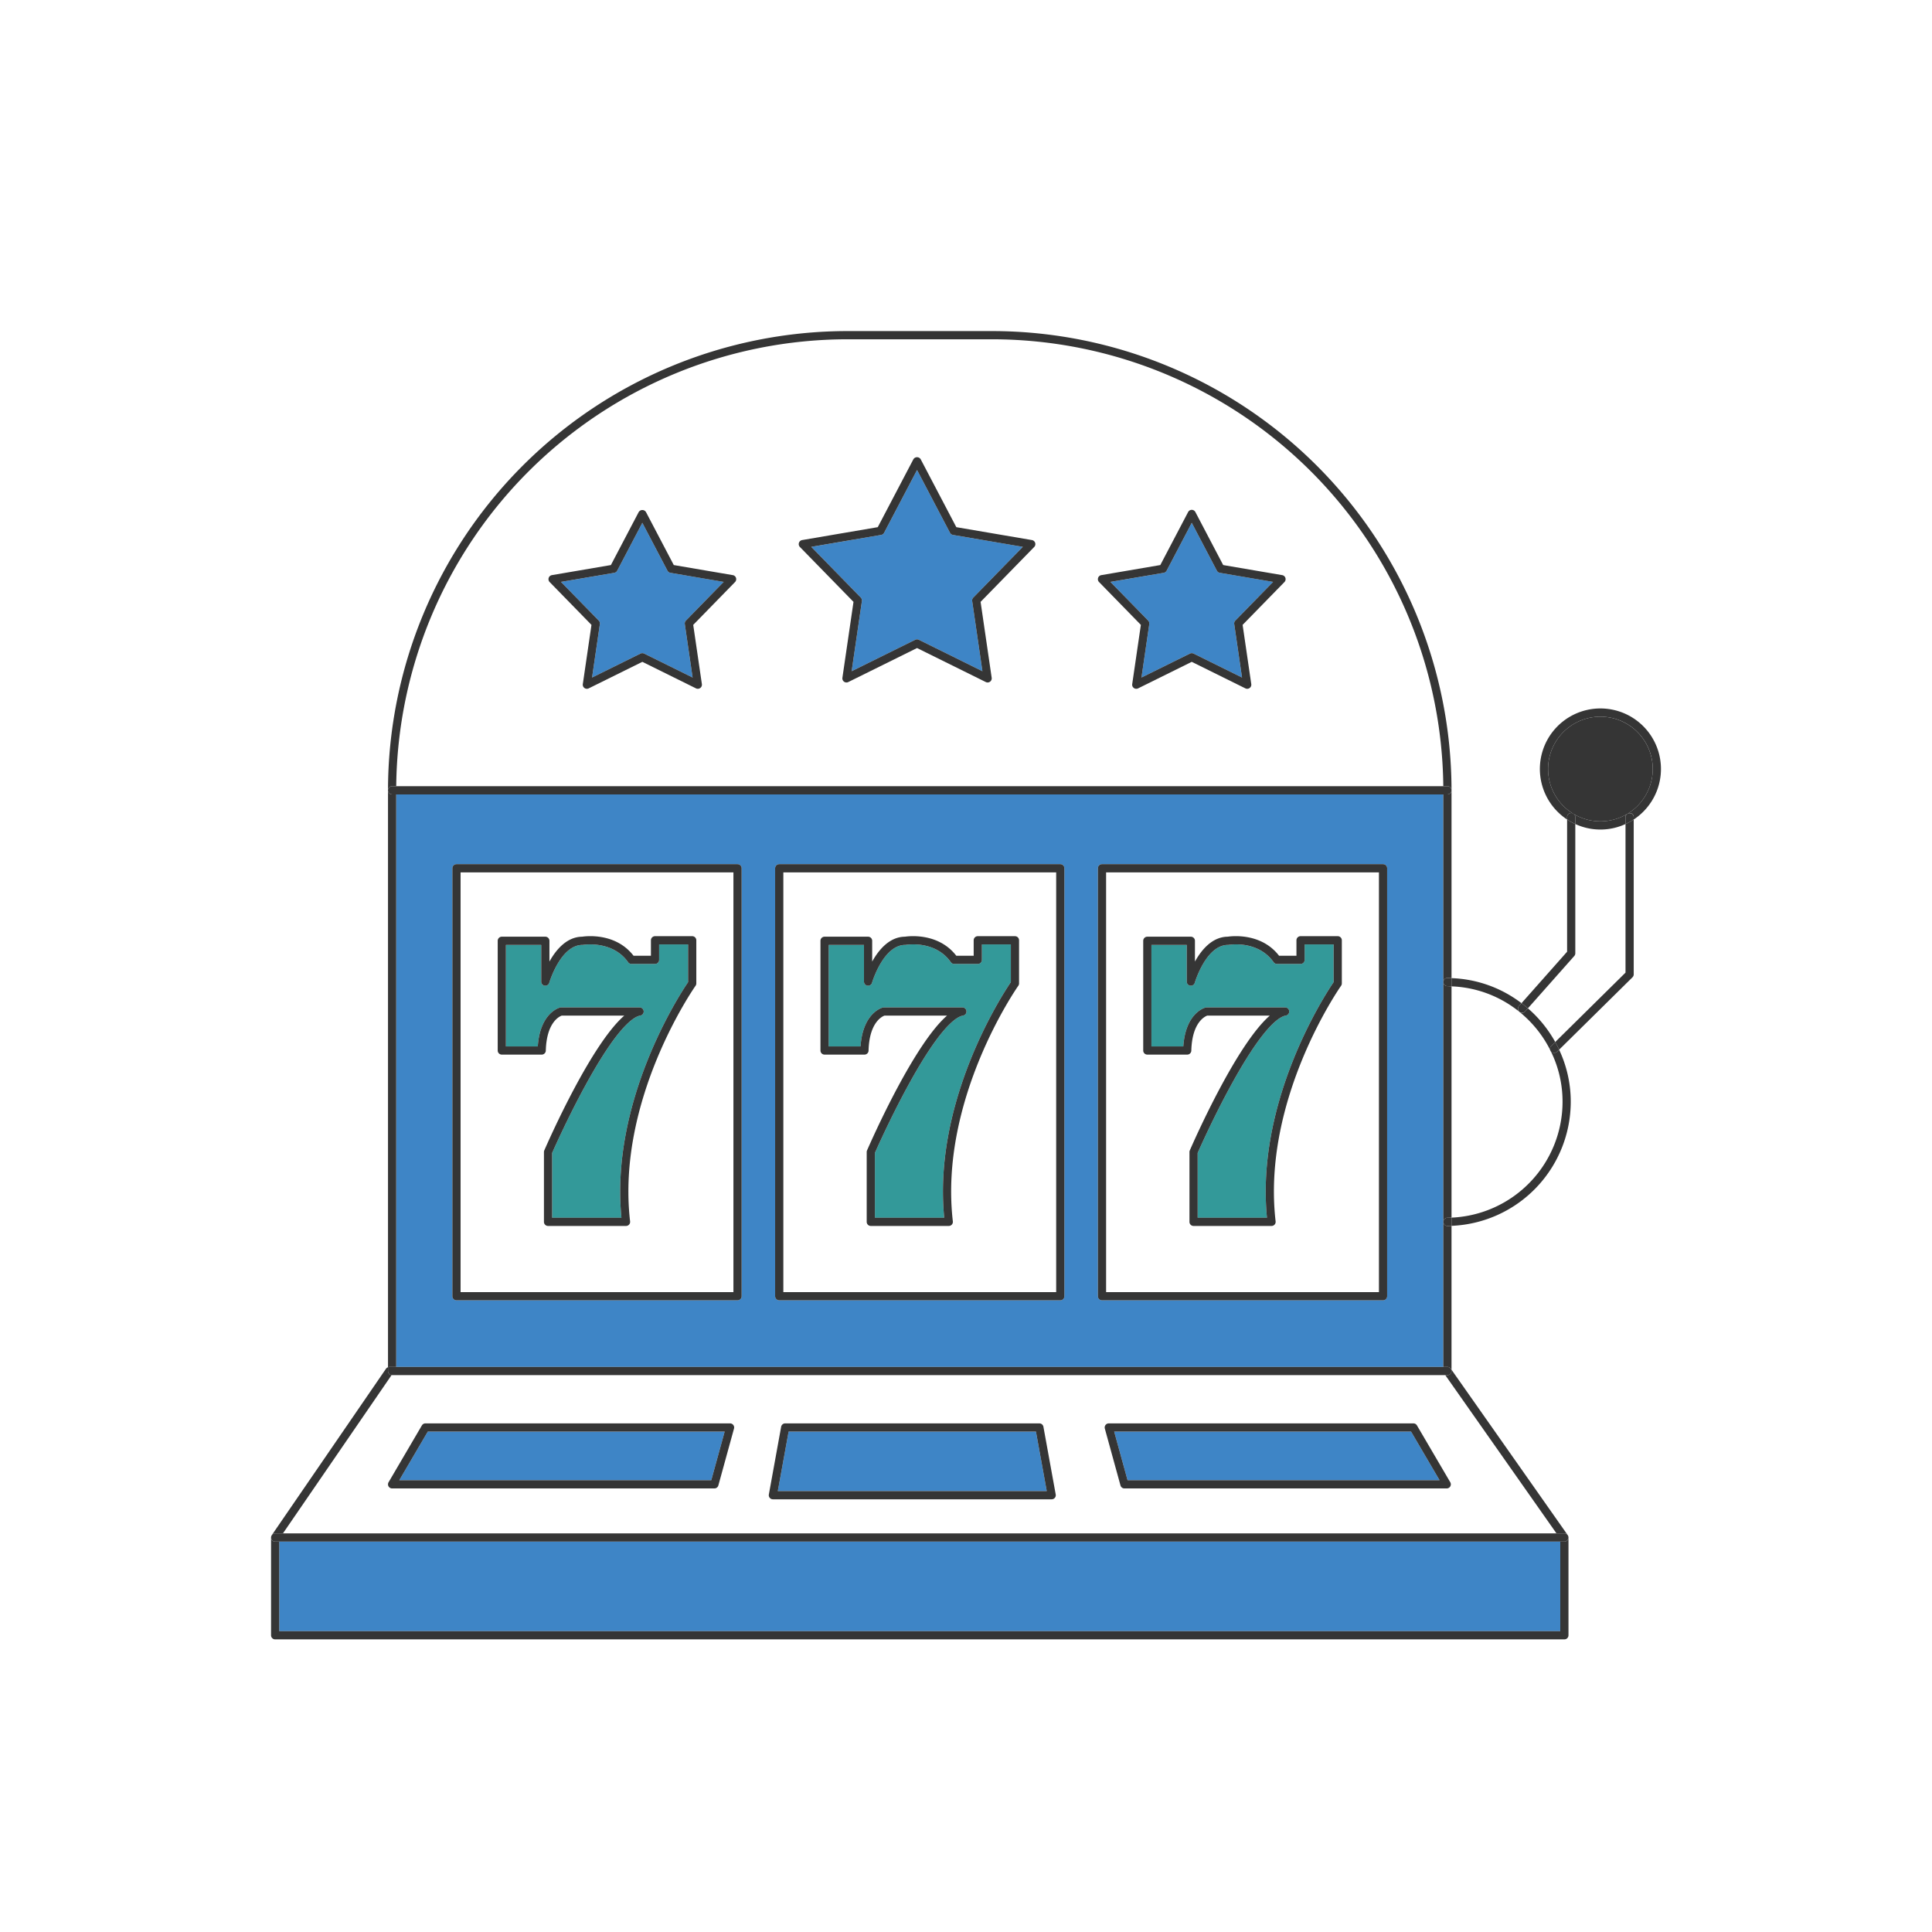 <svg xmlns="http://www.w3.org/2000/svg" viewBox="0 0 400 400">
  <g id="Layer_2" data-name="Layer 2">
    <g id="Layer_1-2" data-name="Layer 1">
      <g>
        <path d="M249.61,208.599a.849.849,0,0,1,.202-.024h16.26a.85.85,0,0,1,.14,1.688c-1.425.237-4.801,2.442-11.406,14.539-3.509,6.426-6.361,12.811-6.842,13.896v13.425h14.348c-2.367-24.2,12.113-46.304,13.799-48.781v-7.814h-5.997v3.199a.85.85,0,0,1-.85.85h-4.88a.851.851,0,0,1-.695-.361c-3.208-4.558-9.053-3.635-9.3-3.593a.858.858,0,0,1-.142.012c-4.553,0-6.857,7.755-6.88,7.833a.85.85,0,0,1-1.666-.236v-7.597h-7.311V216.646h6.6C245.465,209.699,249.435,208.642,249.61,208.599Z" style="fill: #399"/>
        <path d="M182.787,208.599a.859.859,0,0,1,.203-.024H199.249a.85.85,0,0,1,.14,1.688c-1.425.237-4.801,2.442-11.407,14.539-3.509,6.426-6.361,12.811-6.841,13.896v13.425h14.347c-2.367-24.2,12.113-46.304,13.798-48.781v-7.814H203.29v3.199a.85.85,0,0,1-.85.85h-4.88a.851.851,0,0,1-.695-.361c-3.206-4.555-9.052-3.633-9.299-3.593a.868.868,0,0,1-.142.012c-4.553,0-6.857,7.755-6.88,7.833a.85.85,0,0,1-1.667-.236v-7.597h-7.31V216.646H178.166C178.641,209.699,182.611,208.642,182.787,208.599Z" style="fill: #399"/>
        <path d="M298.822,164.475H82.032V283.009H298.822ZM153.548,268.365a.85.85,0,0,1-.85.85h-58.189a.85.85,0,0,1-.85-.85V179.767a.85.85,0,0,1,.85-.85h58.189a.85.85,0,0,1,.85.85Zm66.823,0a.85.85,0,0,1-.85.85h-58.189a.85.85,0,0,1-.85-.85V179.767a.85.85,0,0,1,.85-.85h58.189a.85.85,0,0,1,.85.85Zm66.823,0a.85.85,0,0,1-.85.85H228.156a.85.85,0,0,1-.85-.85V179.767a.85.85,0,0,1,.85-.85h58.188a.85.85,0,0,1,.85.85Z" style="fill: #3e85c6"/>
        <polygon points="214.481 296.397 163.274 296.397 161.037 308.716 216.72 308.716 214.481 296.397" style="fill: #3e85c6"/>
        <polygon points="298.048 306.463 292.146 296.397 230.679 296.397 233.449 306.463 298.048 306.463" style="fill: #3e85c6"/>
        <path d="M115.963,208.599a.859.859,0,0,1,.203-.024h16.26a.85.85,0,0,1,.14,1.688c-1.424.237-4.8,2.44-11.402,14.529-3.51,6.427-6.366,12.82-6.846,13.906v13.425h14.347c-2.367-24.2,12.113-46.304,13.798-48.781v-7.814h-5.996v3.199a.85.85,0,0,1-.85.85h-4.88a.85.85,0,0,1-.695-.361c-3.22-4.577-9.237-3.604-9.297-3.593a.881.881,0,0,1-.144.012c-4.553,0-6.856,7.755-6.879,7.833a.85.85,0,0,1-1.667-.236v-7.597h-7.31V216.646h6.598C111.817,209.698,115.788,208.642,115.963,208.599Z" style="fill: #399"/>
        <path d="M138.189,118.151l-5.201-9.911-5.201,9.911a.849.849,0,0,1-.609.443l-11.033,1.883,7.82,8.008a.851.851,0,0,1,.233.717l-1.619,11.075,10.033-4.961a.848.848,0,0,1,.754,0l10.033,4.961-1.618-11.075a.849.849,0,0,1,.232-.717l7.819-8.008-11.033-1.883A.849.849,0,0,1,138.189,118.151Z" style="fill: #3e85c6"/>
        <polygon points="150.034 296.397 88.567 296.397 82.666 306.463 147.264 306.463 150.034 296.397" style="fill: #3e85c6"/>
        <path d="M251.938,118.151l-5.199-9.911-5.2,9.911a.85.85,0,0,1-.61.443l-11.032,1.883,7.818,8.008a.852.852,0,0,1,.232.717l-1.618,11.075,10.033-4.961a.846.846,0,0,1,.754,0l10.032,4.961-1.618-11.075a.852.852,0,0,1,.232-.717l7.819-8.008-11.033-1.883A.85.85,0,0,1,251.938,118.151Z" style="fill: #3e85c6"/>
        <path d="M196.686,110.305l-6.822-13.001-6.821,13.001a.851.851,0,0,1-.61.443L167.959,113.218l10.258,10.506a.849.849,0,0,1,.232.717l-2.124,14.528,13.161-6.509a.846.846,0,0,1,.754,0l13.161,6.509-2.123-14.528a.852.852,0,0,1,.232-.717l10.258-10.506-14.473-2.47A.849.849,0,0,1,196.686,110.305Z" style="fill: #3e85c6"/>
        <rect x="57.818" y="319.17" width="265.219" height="18.546" style="fill: #3e85c6"/>
        <path d="M331.348,148.378a10.835,10.835,0,1,0,10.835,10.835A10.847,10.847,0,0,0,331.348,148.378Z" style="fill: #353535"/>
        <path d="M56.18,318.014c.009-.023.022-.044.033-.066C56.202,317.97,56.189,317.99,56.18,318.014Z" style="fill: #353535"/>
        <path d="M323.887,319.17h-.85V337.717H57.818V319.17h-.85a.842.842,0,0,1-.846-.87c-0.0.007-.004.013-.004.02v20.247a.85.85,0,0,0,.85.85h266.919a.85.85,0,0,0,.85-.85V318.32c0-.007-.004-.013-.004-.02a.841.841,0,0,1-.845.87Z" style="fill: #353535"/>
        <path d="M324.643,317.95c.01.02.023.039.031.06C324.665,317.988,324.653,317.97,324.643,317.95Z" style="fill: #353535"/>
        <path d="M56.122,318.301a.844.844,0,0,1,.058-.287A.84.84,0,0,0,56.122,318.301Z" style="fill: #353535"/>
        <path d="M299.672,284.709h-.441L322.251,317.47h1.636a.843.843,0,0,1,.756.48.823.823,0,0,0-.061-.118l-24.061-34.242v.269A.85.85,0,0,1,299.672,284.709Z" style="fill: #353535"/>
        <path d="M56.968,317.47H58.582L81.066,284.709h.115a.85.85,0,0,1-.85-.85v-.779a.829.829,0,0,0-.414.298L56.267,317.839a.827.827,0,0,0-.054.108A.844.844,0,0,1,56.968,317.47Z" style="fill: #353535"/>
        <path d="M324.674,318.01a.847.847,0,0,1,.058.29A.839.839,0,0,0,324.674,318.01Z" style="fill: #353535"/>
        <path d="M323.887,317.47H56.968a.844.844,0,0,0-.755.477c-.011.022-.024.043-.033.066a.845.845,0,0,0,.788,1.157h266.919a.85.85,0,0,0,.787-1.161c-.008-.021-.021-.04-.031-.06A.843.843,0,0,0,323.887,317.47Z" style="fill: #353535"/>
        <path d="M80.444,307.736a.849.849,0,0,0,.737.428h66.73a.849.849,0,0,0,.819-.625l3.238-11.767a.85.85,0,0,0-.819-1.076H88.08a.851.851,0,0,0-.733.42l-6.898,11.767A.849.849,0,0,0,80.444,307.736ZM88.567,296.397h61.467l-2.77,10.066H82.666Z" style="fill: #353535"/>
        <path d="M231.982,307.539a.85.85,0,0,0,.819.625h66.729a.85.85,0,0,0,.733-1.28l-6.898-11.767a.85.85,0,0,0-.733-.42H229.563a.85.85,0,0,0-.819,1.076ZM292.146,296.397l5.902,10.066H233.449L230.679,296.397Z" style="fill: #353535"/>
        <path d="M160.019,310.416h57.72a.85.85,0,0,0,.836-1.002l-2.547-14.019a.849.849,0,0,0-.836-.698H162.565a.851.851,0,0,0-.836.698l-2.546,14.019a.85.85,0,0,0,.836,1.002Zm3.256-14.019h51.207l2.238,12.319H161.037Z" style="fill: #353535"/>
        <path d="M299.677,253.824a.85.85,0,0,1-.005-1.7c.285-.002.567-.015.85-.026V204.215c-.284-.012-.565-.039-.851-.041a.85.85,0,0,1,.006-1.7h.006c.282.002.559.03.839.04v-38.89a.85.85,0,0,1-.85.85l-218.49 0a.85.85,0,0,1-.85-.85V283.08a.834.834,0,0,1,.287-.071h1.413V164.475H298.822V283.009h.85a.85.85,0,0,1,.695.361l.154.22V253.798c-.28.011-.558.025-.84.026Z" style="fill: #353535"/>
        <path d="M299.672,283.009H80.619a.834.834,0,0,0-.287.071v.779a.85.85,0,0,0,.85.85H299.672a.85.85,0,0,0,.85-.85v-.269l-.154-.22A.85.85,0,0,0,299.672,283.009Z" style="fill: #353535"/>
        <path d="M152.698,178.917h-58.189a.85.85,0,0,0-.85.85v88.598a.85.85,0,0,0,.85.85h58.189a.85.85,0,0,0,.85-.85V179.767A.85.85,0,0,0,152.698,178.917Zm-.85,88.598H95.359V180.617h56.489Z" style="fill: #353535"/>
        <path d="M219.521,178.917h-58.189a.85.85,0,0,0-.85.85v88.598a.85.85,0,0,0,.85.85h58.189a.85.85,0,0,0,.85-.85V179.767A.85.85,0,0,0,219.521,178.917Zm-.85,88.598H162.183V180.617h56.489Z" style="fill: #353535"/>
        <path d="M286.345,178.917H228.156a.85.85,0,0,0-.85.85v88.598a.85.85,0,0,0,.85.85h58.188a.85.85,0,0,0,.85-.85V179.767A.85.85,0,0,0,286.345,178.917Zm-.85,88.598H229.006V180.617h56.489Z" style="fill: #353535"/>
        <path d="M170.718,218.346h8.259a.85.85,0,0,0,.85-.828c.153-5.834,2.8-7.065,3.291-7.244h12.953c-6.844,5.956-15.462,25.391-16.559,27.904a.856.856,0,0,0-.071.34v14.454a.85.85,0,0,0,.85.85h16.143a.85.85,0,0,0,.844-.948c-2.93-25.268,13.385-48.544,13.55-48.776a.847.847,0,0,0,.157-.493v-8.929a.85.85,0,0,0-.85-.85h-7.695a.85.85,0,0,0-.85.85v3.199h-3.601c-3.704-4.812-9.851-4.06-10.636-3.941-3.207.038-5.422,2.711-6.776,5.146v-4.296a.85.85,0,0,0-.85-.85h-9.01a.85.85,0,0,0-.85.85v22.712A.85.85,0,0,0,170.718,218.346Zm.85-22.712h7.31v7.597a.85.85,0,0,0,1.667.236c.023-.078,2.327-7.833,6.88-7.833a.868.868,0,0,0,.142-.012c.247-.04,6.093-.961,9.299,3.593a.851.851,0,0,0,.695.361h4.88a.85.85,0,0,0,.85-.85v-3.199h5.996v7.814c-1.686,2.477-16.166,24.581-13.798,48.781H181.141V238.698c.479-1.085,3.332-7.47,6.841-13.896,6.605-12.097,9.982-14.301,11.407-14.539a.85.85,0,0,0-.14-1.688H182.989a.859.859,0,0,0-.203.024c-.175.043-4.146,1.1-4.621,8.047h-6.598Z" style="fill: #353535"/>
        <path d="M237.541,218.346h8.26a.85.85,0,0,0,.85-.828c.153-5.834,2.8-7.065,3.29-7.244h12.953c-6.844,5.956-15.462,25.391-16.559,27.904a.846.846,0,0,0-.07.34v14.454a.85.85,0,0,0,.85.85h16.143a.851.851,0,0,0,.845-.948c-2.93-25.268,13.386-48.544,13.551-48.776a.847.847,0,0,0,.157-.493v-8.929a.85.85,0,0,0-.85-.85h-7.696a.85.85,0,0,0-.85.85v3.199h-3.601c-3.704-4.812-9.854-4.061-10.636-3.941-3.207.038-5.422,2.711-6.777,5.146v-4.296a.85.85,0,0,0-.85-.85H237.541a.85.85,0,0,0-.85.85v22.712A.85.85,0,0,0,237.541,218.346Zm.85-22.712h7.311v7.597a.85.85,0,0,0,1.666.236c.022-.078,2.327-7.833,6.88-7.833a.858.858,0,0,0,.142-.012c.247-.042,6.092-.964,9.3,3.593a.851.851,0,0,0,.695.361h4.88a.85.85,0,0,0,.85-.85v-3.199h5.997v7.814c-1.686,2.477-16.166,24.581-13.799,48.781H247.964V238.698c.48-1.085,3.333-7.47,6.842-13.896,6.605-12.097,9.981-14.301,11.406-14.539a.85.85,0,0,0-.14-1.688H249.812a.849.849,0,0,0-.202.024c-.176.043-4.146,1.1-4.62,8.047h-6.6Z" style="fill: #353535"/>
        <path d="M103.895,218.346h8.259a.85.85,0,0,0,.85-.828c.154-5.834,2.801-7.065,3.291-7.244h12.953c-6.844,5.956-15.462,25.391-16.559,27.904a.854.854,0,0,0-.071.34v14.454a.85.85,0,0,0,.85.85h16.143a.85.85,0,0,0,.844-.948c-2.929-25.268,13.386-48.544,13.551-48.776a.848.848,0,0,0,.158-.493v-8.929a.85.85,0,0,0-.85-.85h-7.696a.85.85,0,0,0-.85.85v3.199H131.166c-3.702-4.811-9.851-4.062-10.635-3.941-3.208.038-5.422,2.71-6.776,5.145v-4.295a.85.85,0,0,0-.85-.85h-9.01a.85.85,0,0,0-.85.85v22.712A.85.85,0,0,0,103.895,218.346Zm.85-22.712h7.31v7.597a.85.85,0,0,0,1.667.236c.023-.078,2.327-7.833,6.879-7.833a.881.881,0,0,0,.144-.012c.061-.011,6.077-.983,9.297,3.593a.85.85,0,0,0,.695.361h4.88a.85.85,0,0,0,.85-.85v-3.199h5.996v7.814c-1.686,2.477-16.165,24.581-13.798,48.781H114.317V238.698c.48-1.086,3.336-7.479,6.846-13.906,6.602-12.088,9.978-14.291,11.402-14.529a.85.85,0,0,0-.14-1.688H116.166a.859.859,0,0,0-.203.024c-.175.043-4.146,1.099-4.621,8.047h-6.598Z" style="fill: #353535"/>
        <path d="M81.182,162.774H298.818l-216.783-0a93.484,93.484,0,0,1,93.375-92.528h30.033a93.485,93.485,0,0,1,93.375,92.529h.854a.85.85,0,0,1,.85.85V163.624a95.186,95.186,0,0,0-95.078-95.079h-30.033a95.187,95.187,0,0,0-95.079,95.079A.85.85,0,0,1,81.182,162.774Z" style="fill: #353535"/>
        <path d="M81.182,164.475l218.49-0a.85.85,0,0,0,0-1.7H81.182a.85.85,0,0,0,0,1.7Z" style="fill: #353535"/>
        <path d="M151.715,119.074l-12.215-2.085-5.758-10.974a.884.884,0,0,0-1.505,0l-5.758,10.974-12.215,2.085a.85.85,0,0,0-.465,1.432l8.658,8.867-1.792,12.262a.85.85,0,0,0,1.218.885l11.108-5.493,11.108,5.493a.85.85,0,0,0,1.218-.885l-1.792-12.262,8.657-8.867a.85.85,0,0,0-.465-1.432Zm-9.702,9.412a.849.849,0,0,0-.232.717l1.618,11.075-10.033-4.961a.848.848,0,0,0-.754,0l-10.033,4.961,1.619-11.075a.851.851,0,0,0-.233-.717l-7.82-8.008,11.033-1.883a.849.849,0,0,0,.609-.443l5.201-9.911,5.201,9.911a.849.849,0,0,0,.609.443l11.033,1.883Z" style="fill: #353535"/>
        <path d="M265.465,119.074l-12.216-2.085-5.757-10.974a.85.85,0,0,0-1.506,0l-5.758,10.974-12.215,2.085a.85.85,0,0,0-.466,1.432l8.657,8.867-1.792,12.262a.85.85,0,0,0,1.218.885l11.108-5.493,11.107,5.493a.85.85,0,0,0,1.218-.885l-1.792-12.262,8.658-8.867a.85.85,0,0,0-.466-1.432Zm-9.702,9.412a.852.852,0,0,0-.232.717l1.618,11.075-10.032-4.961a.846.846,0,0,0-.754,0l-10.033,4.961,1.618-11.075a.852.852,0,0,0-.232-.717l-7.818-8.008,11.032-1.883a.85.85,0,0,0,.61-.443l5.2-9.911,5.199,9.911a.85.85,0,0,0,.61.443l11.033,1.883Z" style="fill: #353535"/>
        <path d="M213.651,111.815l-15.656-2.672-7.379-14.064a.885.885,0,0,0-1.505,0l-7.379,14.064-15.656,2.672a.85.85,0,0,0-.465,1.432l11.096,11.364-2.297,15.715a.85.85,0,0,0,1.218.885l14.236-7.041,14.236,7.041a.85.85,0,0,0,1.218-.885l-2.297-15.715,11.097-11.364a.85.85,0,0,0-.466-1.432Zm-12.141,11.909a.852.852,0,0,0-.232.717l2.123,14.528-13.161-6.509a.846.846,0,0,0-.754,0l-13.161,6.509,2.124-14.528a.849.849,0,0,0-.232-.717L167.959,113.218l14.474-2.47a.851.851,0,0,0,.61-.443l6.821-13.001,6.822,13.001a.849.849,0,0,0,.609.443l14.473,2.47Z" style="fill: #353535"/>
        <path d="M321.779,217.99a.85.85,0,0,1-.597-1.455l.812-.801a25.72,25.72,0,0,0-5.658-6.975l-.573.646a.85.85,0,1,1-1.271-1.128l.515-.581a25.321,25.321,0,0,0-14.485-5.182v1.701a23.666,23.666,0,0,1,14.072,5.291,23.959,23.959,0,0,1,6.423,8.018,23.554,23.554,0,0,1,2.491,10.63,24.029,24.029,0,0,1-22.986,23.943v1.7A25.731,25.731,0,0,0,325.207,228.154a25.243,25.243,0,0,0-2.408-10.827l-.423.418A.845.845,0,0,1,321.779,217.99Z" style="fill: #353535"/>
        <path d="M299.672,252.124a.85.85,0,0,0,.005,1.7h.005c.282-.002.56-.015.84-.026v-1.7C300.239,252.109,299.957,252.122,299.672,252.124Z" style="fill: #353535"/>
        <path d="M299.677,202.474a.85.85,0,0,0-.006,1.7c.286.002.567.029.851.041v-1.701c-.28-.011-.557-.038-.839-.04Z" style="fill: #353535"/>
        <path d="M331.348,146.678a12.528,12.528,0,0,0-6.896,22.991v-.471a.85.85,0,1,1,1.699,0v1.408a12.392,12.392,0,0,0,10.395,0v-1.408a.85.85,0,1,1,1.699,0v.471a12.528,12.528,0,0,0-6.896-22.991Zm0,23.37a10.835,10.835,0,1,1,10.835-10.834A10.847,10.847,0,0,1,331.348,170.048Z" style="fill: #353535"/>
        <path d="M316.336,208.759l9.6-10.83a.851.851,0,0,0,.214-.564V170.606a12.519,12.519,0,0,1-1.699-.936v27.373l-9.444,10.654c.217.165.442.315.655.488C315.892,208.369,316.113,208.565,316.336,208.759Z" style="fill: #353535"/>
        <path d="M314.564,209.477a.849.849,0,0,0,1.199-.072l.573-.646c-.223-.193-.445-.39-.674-.575-.213-.173-.438-.323-.655-.488l-.515.581A.85.85,0,0,0,314.564,209.477Z" style="fill: #353535"/>
        <path d="M326.15,169.198a.85.85,0,1,0-1.699,0v.471a12.519,12.519,0,0,0,1.699.936Z" style="fill: #353535"/>
        <path d="M336.545,201.374l-14.551,14.361c.189.342.374.685.546,1.035.092.184.172.373.259.558L337.991,202.334a.848.848,0,0,0,.253-.605V169.669a12.519,12.519,0,0,1-1.699.936Z" style="fill: #353535"/>
        <path d="M321.994,215.734l-.812.801a.85.85,0,1,0,1.193,1.21l.423-.418c-.087-.186-.167-.374-.259-.558C322.368,216.42,322.183,216.076,321.994,215.734Z" style="fill: #353535"/>
        <path d="M337.395,168.348a.85.85,0,0,0-.85.85v1.408a12.519,12.519,0,0,0,1.699-.936v-.471A.85.85,0,0,0,337.395,168.348Z" style="fill: #353535"/>
      </g>
      <rect width="400" height="400" style="fill: none"/>
    </g>
  </g>
</svg>
